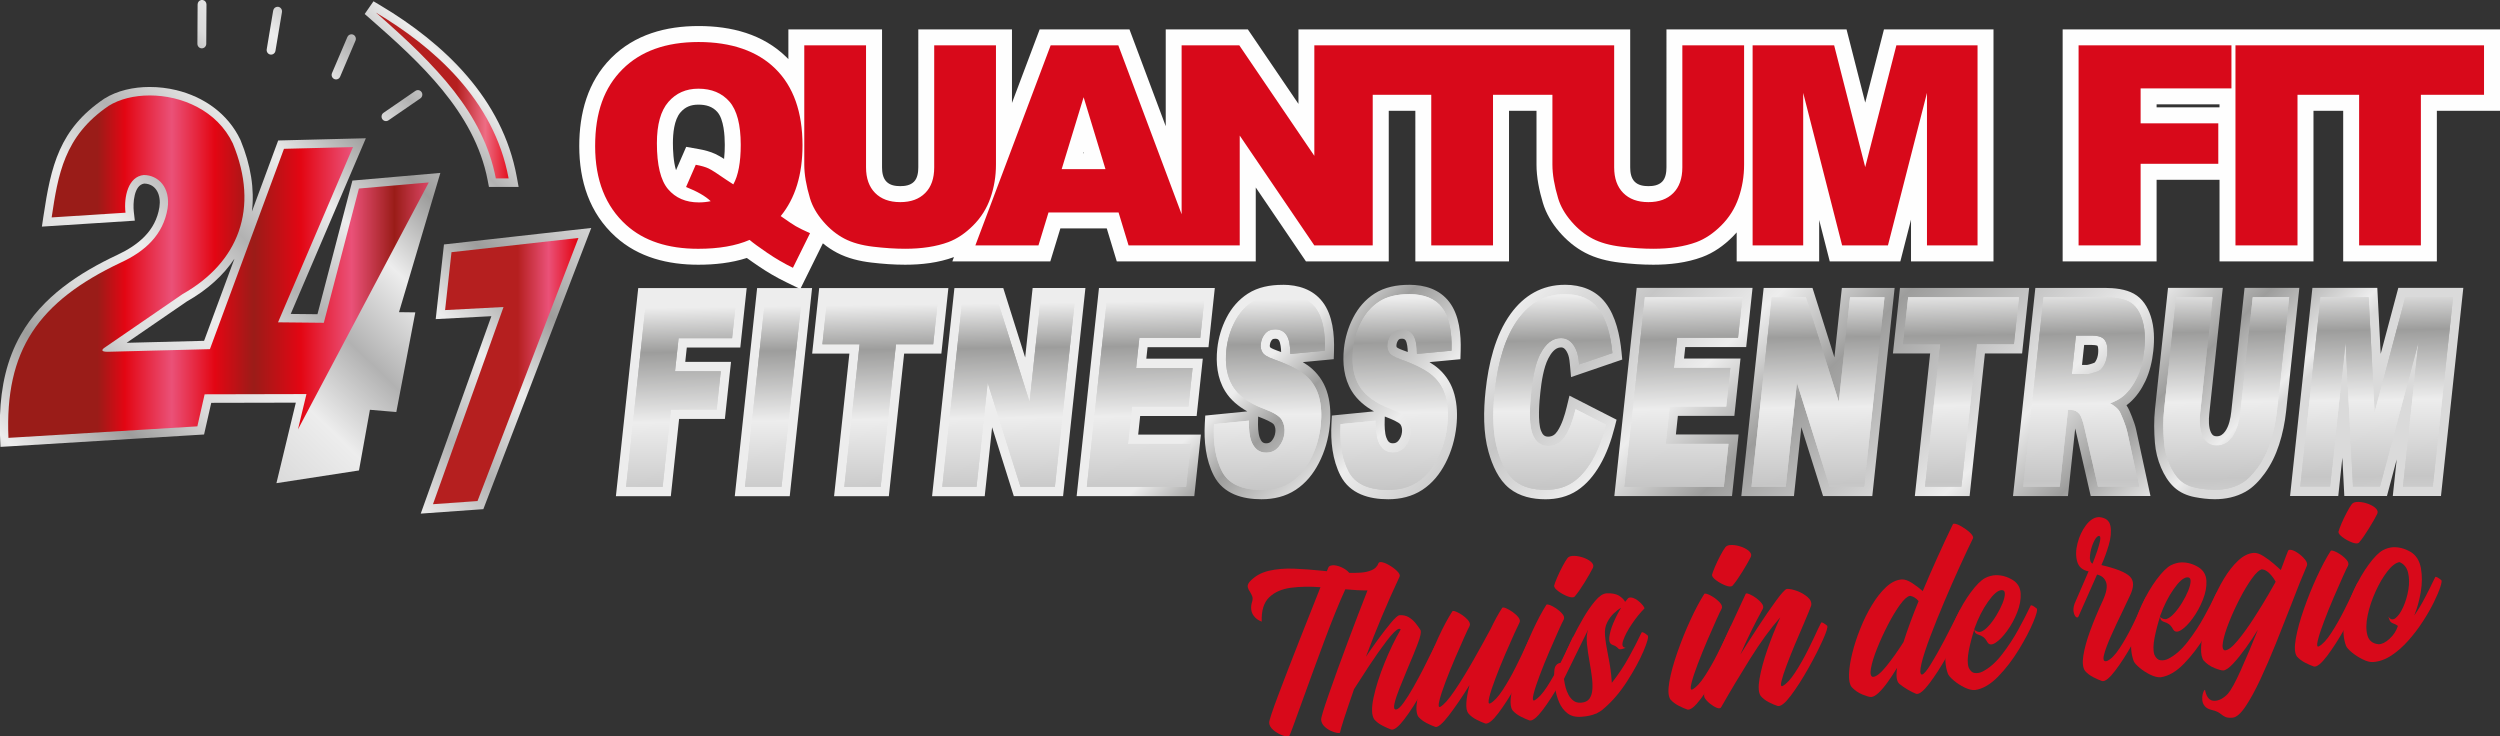 <?xml version="1.0" encoding="UTF-8"?>
<svg id="Laag_1" data-name="Laag 1" xmlns="http://www.w3.org/2000/svg" xmlns:xlink="http://www.w3.org/1999/xlink" viewBox="0 0 1068.66 314.77">
  <rect x="0" y="0" width="1068.66" height="314.77" fill="#333333" stroke="none"/>
  <defs>
    <style>
      .cls-1 {
        fill: #fefefe;
      }

      .cls-1, .cls-2, .cls-3, .cls-4, .cls-5, .cls-6, .cls-7, .cls-8, .cls-9 {
        fill-rule: evenodd;
      }

      .cls-2 {
        fill: url(#Naamloos_verloop);
      }

      .cls-3 {
        fill: url(#Naamloos_verloop_3);
      }

      .cls-4 {
        fill: url(#Naamloos_verloop_7);
      }

      .cls-5 {
        fill: url(#Naamloos_verloop_8);
      }

      .cls-6 {
        fill: url(#Naamloos_verloop_4);
      }

      .cls-7 {
        fill: url(#Naamloos_verloop_2);
      }

      .cls-8 {
        fill: url(#Naamloos_verloop_5);
      }

      .cls-9 {
        fill: url(#Naamloos_verloop_6);
      }

      .cls-10 {
        fill: #d8091a;
      }
    </style>
    <linearGradient id="Naamloos_verloop" data-name="Naamloos verloop" x1="17342.82" y1="-16857.52" x2="22156.69" y2="-11932.42" gradientTransform="translate(-412.74 -361.42) scale(.03 -.03)" gradientUnits="userSpaceOnUse">
      <stop offset="0" stop-color="#9d9d9c"/>
      <stop offset=".07" stop-color="#9d9d9c"/>
      <stop offset=".17" stop-color="#ededed"/>
      <stop offset=".29" stop-color="#9d9d9c"/>
      <stop offset=".38" stop-color="#dadada"/>
      <stop offset=".48" stop-color="#ededed"/>
      <stop offset=".58" stop-color="#b2b2b2"/>
      <stop offset=".69" stop-color="#ededed"/>
      <stop offset=".79" stop-color="#9d9d9c"/>
      <stop offset=".87" stop-color="#c6c6c6"/>
      <stop offset=".99" stop-color="#ededed"/>
      <stop offset="1" stop-color="#dadada"/>
    </linearGradient>
    <linearGradient id="Naamloos_verloop_2" data-name="Naamloos verloop 2" x1="14684.39" y1="-21705.23" x2="22223.3" y2="-13993.46" gradientTransform="translate(-412.74 -361.42) scale(.03 -.03)" gradientUnits="userSpaceOnUse">
      <stop offset="0" stop-color="#9d9d9c"/>
      <stop offset=".07" stop-color="#9d9d9c"/>
      <stop offset=".17" stop-color="#ededed"/>
      <stop offset=".29" stop-color="#9d9d9c"/>
      <stop offset=".38" stop-color="#dadada"/>
      <stop offset=".48" stop-color="#ededed"/>
      <stop offset=".58" stop-color="#b2b2b2"/>
      <stop offset=".69" stop-color="#ededed"/>
      <stop offset=".79" stop-color="#9d9d9c"/>
      <stop offset=".87" stop-color="#c6c6c6"/>
      <stop offset=".99" stop-color="#ededed"/>
      <stop offset="1" stop-color="#dadada"/>
    </linearGradient>
    <linearGradient id="Naamloos_verloop_3" data-name="Naamloos verloop 3" x1="15147.3" y1="-16771.23" x2="20717.26" y2="-16771.23" gradientTransform="translate(-412.74 -361.42) scale(.03 -.03)" gradientUnits="userSpaceOnUse">
      <stop offset="0" stop-color="#9a1c18"/>
      <stop offset=".07" stop-color="#e30613"/>
      <stop offset=".19" stop-color="#ea5178"/>
      <stop offset=".3" stop-color="#e30613"/>
      <stop offset=".4" stop-color="#9b1c18"/>
      <stop offset=".52" stop-color="#e30613"/>
      <stop offset=".65" stop-color="#ea5178"/>
      <stop offset=".76" stop-color="#9a1c18"/>
      <stop offset=".87" stop-color="#ea5178"/>
      <stop offset="1" stop-color="#ba1110"/>
    </linearGradient>
    <linearGradient id="Naamloos_verloop_4" data-name="Naamloos verloop 4" x1="21133.74" y1="-18345.96" x2="23239.89" y2="-18345.96" gradientTransform="translate(-412.74 -361.42) scale(.03 -.03)" gradientUnits="userSpaceOnUse">
      <stop offset="0" stop-color="#b51f1f"/>
      <stop offset=".21" stop-color="#ea5178"/>
      <stop offset=".4" stop-color="#e30613"/>
      <stop offset=".58" stop-color="#e30613"/>
      <stop offset=".92" stop-color="#9a1c18"/>
      <stop offset="1" stop-color="#ba1110"/>
    </linearGradient>
    <linearGradient id="Naamloos_verloop_5" data-name="Naamloos verloop 5" x1="20268.87" y1="-14190.12" x2="22189.99" y2="-14190.12" gradientTransform="translate(-412.74 -361.42) scale(.03 -.03)" gradientUnits="userSpaceOnUse">
      <stop offset="0" stop-color="#b51f1f"/>
      <stop offset=".21" stop-color="#ed6d84"/>
      <stop offset=".4" stop-color="#e30613"/>
      <stop offset=".58" stop-color="#e30613"/>
      <stop offset=".92" stop-color="#9a1c18"/>
      <stop offset="1" stop-color="#ba1110"/>
    </linearGradient>
    <linearGradient id="Naamloos_verloop_6" data-name="Naamloos verloop 6" x1="34113.72" y1="-14918.55" x2="41495.09" y2="-22459.79" gradientTransform="translate(-412.74 -361.42) scale(.03 -.03)" gradientUnits="userSpaceOnUse">
      <stop offset="0" stop-color="#ededed"/>
      <stop offset=".07" stop-color="#9d9d9c"/>
      <stop offset=".18" stop-color="#ededed"/>
      <stop offset=".3" stop-color="#c6c6c6"/>
      <stop offset=".42" stop-color="#ededed"/>
      <stop offset=".54" stop-color="#9d9d9c"/>
      <stop offset=".66" stop-color="#c6c6c6"/>
      <stop offset=".77" stop-color="#ededed"/>
      <stop offset=".88" stop-color="#9d9d9c"/>
      <stop offset=".98" stop-color="#ededed"/>
      <stop offset="1" stop-color="#dadada"/>
    </linearGradient>
    <linearGradient id="Naamloos_verloop_7" data-name="Naamloos verloop 7" x1="-423.88" y1="694.88" x2="-423.49" y2="691.67" gradientTransform="translate(331652.24 58288.46) scale(780.99 -83.7)" gradientUnits="userSpaceOnUse">
      <stop offset="0" stop-color="#ededed"/>
      <stop offset=".07" stop-color="#9d9d9c"/>
      <stop offset=".18" stop-color="#ededed"/>
      <stop offset=".3" stop-color="#c6c6c6"/>
      <stop offset=".42" stop-color="#ededed"/>
      <stop offset=".54" stop-color="#9d9d9c"/>
      <stop offset=".66" stop-color="#c6c6c6"/>
      <stop offset=".77" stop-color="#ededed"/>
      <stop offset=".88" stop-color="#9d9d9c"/>
      <stop offset=".98" stop-color="#ededed"/>
      <stop offset="1" stop-color="#dadada"/>
    </linearGradient>
    <linearGradient id="Naamloos_verloop_8" data-name="Naamloos verloop 8" x1="-423.88" y1="694.88" x2="-423.49" y2="691.67" gradientTransform="translate(331652.24 58288.46) scale(780.99 -83.7)" gradientUnits="userSpaceOnUse">
      <stop offset="0" stop-color="#ededed"/>
      <stop offset=".07" stop-color="#9d9d9c"/>
      <stop offset=".18" stop-color="#ededed"/>
      <stop offset=".3" stop-color="#c6c6c6"/>
      <stop offset=".42" stop-color="#ededed"/>
      <stop offset=".54" stop-color="#9d9d9c"/>
      <stop offset=".66" stop-color="#c6c6c6"/>
      <stop offset=".77" stop-color="#ededed"/>
      <stop offset=".88" stop-color="#9d9d9c"/>
      <stop offset=".98" stop-color="#ededed"/>
      <stop offset="1" stop-color="#dadada"/>
    </linearGradient>
  </defs>
  <g id="_1566183240752" data-name=" 1566183240752">
    <g>
      <path class="cls-2" d="M221.69,79.91h0s-.79-4.32-.79-4.32c-6.1-33.34-30.95-57.01-58.43-73.37l-2.81-1.67-3.77,5.43,2.47,2.16c21,18.4,44.46,39.75,50.08,68.82l.57,2.94h12.68ZM86.68,0h-.64c-.89.16-1.57.95-1.57,1.9l-.09,16.82c0,1.07.84,1.95,1.88,1.95h0c1.04,0,1.9-.86,1.91-1.93l.09-16.82c0-.96-.68-1.77-1.58-1.92ZM116.78,4.5l-2.77,16.58c-.17,1.05.52,2.06,1.55,2.24h0c1.03.18,2.01-.53,2.19-1.58l2.78-16.58c.17-1.05-.52-2.06-1.55-2.24h0c-.11-.02-.21-.03-.32-.03-.91,0-1.71.67-1.87,1.61ZM148.49,15.82l-6.57,15.42c-.42.98.02,2.13.98,2.55h0c.95.43,2.08-.02,2.49-1l6.57-15.42c.41-.98-.02-2.13-.98-2.55h0c-.24-.11-.5-.16-.75-.16-.73,0-1.43.44-1.74,1.16ZM177.58,38.84l-13.64,9.38c-.87.6-1.1,1.81-.52,2.69h0c.58.89,1.76,1.12,2.63.53l13.64-9.38c.87-.59,1.1-1.81.52-2.69h0c-.37-.56-.97-.86-1.58-.86-.36,0-.73.11-1.05.33Z"/>
      <path class="cls-7" d="M0,177.41v8.62c.01.43.03.87.05,1.3l.16,3.7,87.02-5.3,3.07-13.53,36.15-.08-8.29,34.42,35.29-5.44,4.68-25.93,11.28.96,8.12-42.6-6.97-.09,17.68-59.53-37.6,3.28-14.94,57.13-11.43-.12,32.12-75.1-37.48.95-11.23,30.38c1.16-9.48-.43-19.8-4.87-30.53l-.04-.09-.04-.09c-5.35-11.23-15.71-18.36-27.38-21.19-3.58-.87-7.46-1.35-11.37-1.35-6.87,0-13.84,1.49-19.45,5.02l-.1.07c-19.09,12.95-22.64,28.64-25.86,50.13l-.67,4.47,39.73-2.55-.44-3.82c-.4-3.49,0-11.41,4.46-12.03,5.29.14,7.25,5.16,6.49,10.05-1.6,10.28-9.18,16.29-17.94,20.41-16.3,7.66-32.13,17.93-41.34,34.19C2.84,153.71.44,165.43,0,177.41h0ZM79.9,128.85c8.82-5.01,15.62-11.19,20.32-18.27l-12.98,35.11-33.11.85,25.76-17.69ZM189.78,104.49l-3.53,31.92,23.79-1.25-30.19,84.39,26.76-1.9,46.13-120.21-62.96,7.05h0Z"/>
      <path class="cls-3" d="M46.39,45.3c-19.02,12.9-21.59,29.5-24.31,47.64l31.57-2.02c-.79-6.82,1.16-15.46,7.82-16.11,6.12.03,11.5,5.27,10.17,14.27-1.83,11.28-9.66,18.42-19.98,23.15C16.27,128.97,2,149.82,3.61,187.17l80.75-4.92,3.11-13.7,43.53-.1-3.63,15.09,55.92-105.55h0s-29.87,2.6-29.87,2.6l-15,57.39-19.58-.2,32.04-74.91-29.49.74-31.66,85.64-43.62,1.12c-2.78.02-3.12-.72-.91-2.1l32.84-22.55c23.9-13.51,33.01-36.57,21.48-64.42-6.71-14.1-21.93-20.5-35.5-20.5-6.68,0-12.96,1.55-17.64,4.49h0Z"/>
      <polygon class="cls-6" points="247.27 101.72 247.27 101.72 193 107.8 190.26 132.55 215.24 131.23 185.08 215.53 204.12 214.18 247.27 101.72"/>
      <path class="cls-8" d="M211.94,76.26h5.47c-6.16-33.66-32.25-56.32-56.72-70.88,25.89,22.69,45.86,42.98,51.26,70.88Z"/>
    </g>
    <path class="cls-9" d="M1025.19,123.05l-7.53,28.23-1.45-28.23h-27.74s-9.55,88.97-9.55,88.97h20.6s1.75-16.36,1.75-16.36l.84,16.35h18.23s4.16-15.6,4.16-15.6l-1.67,15.6h20.6s9.55-88.97,9.55-88.97h-27.79s0,0,0,0ZM959.47,123.06l-5.68,52.94c-.3,2.76-.98,6.16-2.64,8.43-.92,1.26-1.98,2.07-3.55,2.07-1.25,0-1.89-.43-2.46-1.57-1.12-2.22-1.01-5.65-.75-8.06l5.77-53.81h-23.41s-5.56,51.8-5.56,51.8c-.51,4.77-.42,9.67-.04,14.44.29,3.67,1.19,7.23,2.63,10.61,1.32,3.08,3.09,6.06,5.55,8.34,2.48,2.3,5.55,3.61,8.82,4.24,2.81.54,5.68.9,8.54.9h.12c4.57,0,9.03-.93,13.06-3.19,3.28-1.83,5.99-4.79,8.21-7.83,2.71-3.72,4.71-7.89,6.14-12.29,1.52-4.66,2.5-9.48,3.02-14.36l5.65-52.66h-23.41s0,0,0,0ZM668.88,121.74c-9.69,0-17.4,4.49-23.13,12.4-6.69,9.24-9.5,21.58-10.71,32.82-.91,8.49-1.09,18,1.27,26.26,1.61,5.65,4.23,11.81,8.89,15.53,4.41,3.52,9.95,4.67,15.43,4.67,4.83,0,9.53-1.08,13.62-3.79,4.01-2.67,7.12-6.46,9.56-10.63,2.96-5.04,4.97-10.78,6.42-16.45l.8-3.14-20.14-10.29-1.17,4.84c-.81,3.36-2.05,7.5-4,10.38-1.01,1.5-2.17,2.31-3.97,2.31-1.67,0-2.4-.99-3.01-2.5-1.51-3.75-.72-12.52-.29-16.47.47-4.35,1.36-10.55,3.4-14.46,1.09-2.08,2.83-4.72,5.42-4.72.6,0,1.05.16,1.5.56.77.68,1.29,1.79,1.63,2.75.43,1.2.6,3.1.72,4.36l.45,5.03,21.89-7.5-.31-3.18c-.7-7.16-2.42-15.33-6.87-21.09-4.27-5.53-10.48-7.67-17.22-7.7-.05,0-.11,0-.16,0h0ZM899.49,123.07h-29.45s-9.55,88.97-9.55,88.97h23.48s3.1-28.88,3.1-28.88c.11.44.2.83.26,1.1l6.37,27.77h25.55s-6.1-28.22-6.1-28.22c-.38-1.9-1.12-3.89-1.83-5.69-.6-1.52-1.38-3.49-2.33-4.89.45-.32.89-.67,1.3-1.03,2.91-2.55,5.1-5.74,6.76-9.25,1.9-4.04,2.93-8.49,3.41-12.93.53-4.91.45-10.13-1.1-14.86-1.3-3.97-3.53-7.57-7.21-9.61-3.6-2-8.32-2.46-12.39-2.48-.1,0-.19,0-.28,0h0ZM890.9,147.46h3.35c.47,0,1.88.06,2.35.35.44.82.35,2.52.26,3.36-.12,1.1-.41,2.15-.97,3.11-.11.18-.39.63-.58.77h-.03s-.08.04-.08.04c-.78.27-2.23.81-3.06.9h-2.15l.91-8.52h0ZM602.32,121.75c-5.14,0-10.43.93-14.82,3.79-3.92,2.55-6.91,6.04-9.07,10.24-2.12,4.13-3.44,8.54-3.94,13.18-.67,6.28-.03,12.69,3.29,18.15,2.31,3.79,5.73,6.61,9.54,8.73l-17.99,1.79-.18,3.43c-.41,7.56.38,15.48,3.87,22.27,4.04,7.83,12.28,10.09,20.4,10.08,5.17,0,10.19-1.14,14.59-4.02,4.32-2.83,7.54-6.86,9.91-11.47,2.54-4.93,4.05-10.25,4.64-15.79.48-4.5.34-9.09-.83-13.48-1.15-4.31-3.38-7.97-6.65-10.92-1.18-1.07-2.56-2.04-4.04-2.93l13.23-1.25.11-3.53c.21-6.98-.51-15.28-4.89-20.97-4.17-5.43-10.46-7.28-16.99-7.31-.06,0-.12,0-.18,0h0ZM599.95,149.81c-.62-.22-2.31-.86-2.87-1.35-.16-.29-.19-.55-.16-.89.09-.87.35-1.65.92-2.31.35-.41.84-.48,1.35-.48.7,0,1.24.09,1.64.7.7,1.1.9,3.4.94,4.99-.62-.23-1.23-.46-1.82-.67h0ZM592.64,187.12c-.76-1.97-.8-5.13-.74-7.22l.05-1.85c.45.18.9.36,1.35.53,1.07.4,4.81,1.92,5.43,2.98.57.98.69,2.04.57,3.16-.15,1.4-.64,2.6-1.53,3.68-.66.8-1.39,1.09-2.41,1.09h-.02c-1.54,0-2.15-.97-2.69-2.37h0ZM812.17,123.08l-3.01,28.01h15.91s-6.54,60.95-6.54,60.95h23.41s6.54-60.96,6.54-60.96h15.9s3.01-28.01,3.01-28.01h-55.22s0,0,0,0ZM548.36,121.76c-.06,0-.12,0-.18,0-5.14,0-10.42.93-14.82,3.79-3.92,2.55-6.91,6.04-9.07,10.24-2.12,4.13-3.44,8.55-3.94,13.18-.67,6.28-.03,12.69,3.29,18.15,2.31,3.79,5.73,6.61,9.54,8.73l-17.98,1.79-.19,3.42c-.41,7.56.38,15.48,3.87,22.27,4.04,7.84,12.28,10.09,20.4,10.08,5.18,0,10.19-1.14,14.59-4.03,4.32-2.83,7.54-6.86,9.91-11.47,2.54-4.93,4.05-10.25,4.64-15.79.48-4.5.34-9.09-.83-13.48-1.15-4.31-3.38-7.97-6.65-10.92-1.18-1.07-2.56-2.04-4.04-2.93l13.23-1.25.11-3.53c.21-6.98-.51-15.28-4.89-20.97-4.17-5.42-10.46-7.28-16.99-7.31h0,0ZM545.82,149.82c-.63-.22-2.31-.86-2.87-1.35-.16-.28-.19-.55-.15-.88.09-.86.35-1.65.91-2.31.35-.41.84-.48,1.35-.48.7,0,1.24.09,1.64.7.7,1.1.9,3.4.94,4.99-.62-.23-1.23-.46-1.82-.67ZM538.51,187.13c-.76-1.97-.8-5.13-.74-7.21l.05-1.85c.45.18.9.36,1.35.53,1.07.4,4.81,1.92,5.43,2.97.57.98.69,2.04.57,3.16-.15,1.41-.64,2.6-1.53,3.68-.66.8-1.39,1.09-2.41,1.09h-.02c-1.54,0-2.15-.97-2.69-2.37h0ZM787.33,123.08l-3.19,29.69-9.36-29.69h-20.88s-9.55,88.97-9.55,88.97h22.5s3.16-29.45,3.16-29.45l9.28,29.44h21.05s9.55-88.97,9.55-88.97h-22.57s0,0,0,0ZM699.62,123.09l-9.55,88.96h50.3s2.82-26.32,2.82-26.32h-26.81s.85-7.95.85-7.95h24.14s2.63-24.51,2.63-24.51h-24.14s.53-4.9.53-4.9h26.04s2.72-25.3,2.72-25.3h-49.52s0,0,0,0ZM469.77,123.13l-9.55,88.96h50.29s2.83-26.32,2.83-26.32h-26.81s.85-7.95.85-7.95h24.14s2.63-24.51,2.63-24.51h-24.14s.53-4.9.53-4.9h26.04s2.71-25.3,2.71-25.3h-49.52ZM441.41,123.13l-3.19,29.69-9.36-29.69h-20.88s-9.55,88.97-9.55,88.97h22.5s3.16-29.45,3.16-29.45l9.28,29.44h21.06s9.55-88.97,9.55-88.97h-22.57s0,0,0,0ZM350.18,123.14l-3.01,28.01h15.91s-6.54,60.95-6.54,60.95h23.41s6.54-60.96,6.54-60.96h15.91s3-28.01,3-28.01h-55.22ZM323.64,123.15l-9.55,88.96h23.49s9.55-88.97,9.55-88.97h-23.48ZM272.82,123.15l-9.55,88.96h23.48s3.54-33.02,3.54-33.02h19.57s2.62-24.39,2.62-24.39h-19.56s.66-6.14.66-6.14h22.87s2.73-25.41,2.73-25.41h-46.35s0,0,0,0Z"/>
    <path class="cls-4" d="M1048.62,127.04h0s-20.44,0-20.44,0l-13.13,49.27-2.54-49.27h-20.54s-8.69,80.97-8.69,80.97h12.74s6.62-61.73,6.62-61.73l3.18,61.73h11.54s16.45-61.73,16.45-61.73l-6.63,61.73h12.74s8.69-80.97,8.69-80.97h0ZM962.97,127.05l-5.3,49.38c-.48,4.49-1.62,7.95-3.39,10.39-1.79,2.45-4.02,3.68-6.68,3.68-2.7,0-4.68-1.24-5.93-3.73-1.25-2.47-1.64-5.92-1.17-10.33l5.3-49.38h-15.55s-5.18,48.23-5.18,48.23c-.43,3.98-.44,8.54-.03,13.68.25,3.2,1.02,6.31,2.32,9.33,1.28,3.02,2.82,5.33,4.59,6.97,1.77,1.64,4.08,2.73,6.92,3.28,2.79.54,5.4.82,7.82.83h.12c4.23,0,7.97-.9,11.19-2.7,2.31-1.3,4.62-3.53,6.95-6.71,2.32-3.18,4.17-6.9,5.56-11.16,1.38-4.24,2.34-8.77,2.85-13.53l5.18-48.23h-15.55s0,0,0,0ZM668.88,125.74c-8.12,0-14.78,3.6-19.99,10.78-5.21,7.2-8.53,17.49-9.96,30.87-1.08,10.03-.7,18.28,1.14,24.71,1.83,6.43,4.34,10.93,7.54,13.49,3.21,2.54,7.54,3.82,13.03,3.82,4.52,0,8.35-1.06,11.49-3.15,3.16-2.09,5.93-5.2,8.34-9.33,2.42-4.11,4.42-9.25,5.99-15.4l-12.94-6.61c-1.24,5.11-2.76,9.01-4.57,11.69-1.81,2.7-4.21,4.03-7.19,4.03-3.07,0-5.28-1.66-6.62-4.97-1.34-3.34-1.53-9.46-.57-18.43.77-7.22,2.06-12.53,3.84-15.91,2.36-4.54,5.32-6.82,8.86-6.82,1.56,0,2.91.51,4.07,1.55,1.15,1.02,2.06,2.49,2.73,4.39.4,1.13.72,2.92.94,5.37l14.25-4.88c-.84-8.56-2.87-14.89-6.05-19.02-3.17-4.1-7.9-6.15-14.17-6.18-.05,0-.1,0-.15,0ZM899.49,127.06h-25.95s-8.69,80.98-8.69,80.98h15.62s3.52-32.8,3.52-32.8h1.37c1.42,0,2.63.62,3.62,1.87.72.96,1.43,3.03,2.15,6.24l5.67,24.69h17.59s-5.05-23.39-5.05-23.39c-.24-1.19-.78-2.86-1.63-5.03-.86-2.17-1.54-3.6-2.03-4.26-.74-1-1.98-1.98-3.73-2.98,2.4-.85,4.35-1.92,5.81-3.2,2.32-2.04,4.24-4.67,5.78-7.95,1.55-3.26,2.56-7.14,3.04-11.63.55-5.16.25-9.56-.92-13.16-1.18-3.58-2.96-6.05-5.37-7.37-2.35-1.31-5.87-1.97-10.55-2-.09,0-.17,0-.26,0ZM887.4,143.46h6.85c2.85,0,4.71.7,5.59,2.11.88,1.39,1.18,3.41.9,6.03-.19,1.77-.69,3.34-1.49,4.71-.79,1.38-1.73,2.22-2.8,2.54-2.12.73-3.54,1.11-4.25,1.11h-6.58s1.77-16.51,1.77-16.51h0ZM602.32,125.75c-5.24,0-9.49,1.06-12.73,3.17-3.24,2.11-5.81,5.02-7.7,8.73-1.9,3.69-3.07,7.61-3.51,11.76-.68,6.33.23,11.54,2.72,15.61,2.47,4.09,6.97,7.37,13.54,9.82,4,1.49,6.49,3.03,7.45,4.69.96,1.66,1.32,3.54,1.1,5.63-.23,2.21-1.04,4.15-2.43,5.82-1.38,1.68-3.18,2.51-5.4,2.51-2.98,0-5.09-1.64-6.35-4.9-.77-2-1.11-4.94-1.02-8.78l-14.94,1.49c-.44,8.16.7,14.89,3.43,20.18,2.73,5.3,8.38,7.95,16.94,7.95,4.88,0,9.04-1.13,12.48-3.39,3.46-2.26,6.3-5.6,8.56-9.97,2.25-4.39,3.66-9.18,4.22-14.36.48-4.43.24-8.43-.72-11.99-.95-3.58-2.78-6.56-5.47-8.97-2.67-2.41-7.28-4.81-13.83-7.16-2.64-.92-4.28-1.9-4.87-2.98-.63-1.04-.88-2.19-.74-3.47.19-1.77.81-3.28,1.86-4.51,1.05-1.22,2.49-1.85,4.29-1.85,2.19,0,3.83.83,4.9,2.51,1.07,1.66,1.6,4.34,1.59,8.01l14.79-1.4c.26-8.41-1.09-14.53-4.06-18.38-2.94-3.83-7.58-5.75-13.94-5.78-.05,0-.11,0-.16,0h0ZM815.67,127.07l-2.15,20.02h15.91s-6.54,60.95-6.54,60.95h15.55s6.54-60.96,6.54-60.96h15.9s2.15-20.02,2.15-20.02h-47.36ZM548.35,125.75c-.05,0-.11,0-.16,0-5.24,0-9.48,1.06-12.72,3.17-3.24,2.11-5.81,5.01-7.71,8.73-1.9,3.7-3.07,7.62-3.51,11.76-.68,6.33.23,11.53,2.72,15.61,2.47,4.09,6.97,7.37,13.54,9.82,4.01,1.49,6.49,3.03,7.45,4.69.96,1.66,1.32,3.54,1.1,5.63-.24,2.21-1.04,4.15-2.43,5.82-1.38,1.68-3.18,2.51-5.39,2.51-2.98,0-5.09-1.64-6.35-4.9-.77-2-1.11-4.94-1.02-8.78l-14.94,1.49c-.44,8.16.7,14.89,3.43,20.19,2.73,5.3,8.38,7.95,16.94,7.95,4.88,0,9.03-1.13,12.48-3.39,3.46-2.26,6.3-5.6,8.57-9.97,2.25-4.39,3.66-9.18,4.22-14.36.47-4.43.23-8.43-.72-11.99-.95-3.58-2.78-6.56-5.47-8.97-2.67-2.41-7.28-4.81-13.83-7.16-2.65-.92-4.28-1.9-4.88-2.98-.63-1.04-.88-2.19-.74-3.47.19-1.77.81-3.28,1.85-4.5,1.05-1.23,2.49-1.85,4.29-1.85,2.19,0,3.83.83,4.9,2.51,1.06,1.66,1.6,4.33,1.59,8.01l14.79-1.4c.26-8.41-1.09-14.53-4.06-18.38-2.94-3.83-7.58-5.75-13.94-5.78h0ZM790.83,127.08l-4.8,44.71-14.1-44.71h-14.53s-8.69,80.97-8.69,80.97h14.64s4.77-44.47,4.77-44.47l14.02,44.46h14.71s8.69-80.97,8.69-80.97h-14.71s0,0,0,0ZM703.13,127.09l-8.69,80.97h42.44s1.97-18.33,1.97-18.33h-26.81s1.71-15.94,1.71-15.94h24.14s1.77-16.52,1.77-16.52h-24.14s1.38-12.89,1.38-12.89h26.04s1.86-17.31,1.86-17.31h-41.66s0,0,0,0ZM473.27,127.12l-8.69,80.97h42.43s1.97-18.33,1.97-18.33h-26.81s1.71-15.94,1.71-15.94h24.14s1.77-16.52,1.77-16.52h-24.14s1.38-12.89,1.38-12.89h26.04s1.86-17.31,1.86-17.31h-41.66ZM444.91,127.12l-4.8,44.71-14.1-44.71h-14.53s-8.69,80.97-8.69,80.97h14.64s4.77-44.47,4.77-44.47l14.02,44.46h14.71s8.69-80.97,8.69-80.97h-14.71ZM353.69,127.14l-2.15,20.02h15.91s-6.54,60.95-6.54,60.95h15.55s6.54-60.96,6.54-60.96h15.91s2.15-20.02,2.15-20.02h-47.36s0,0,0,0ZM327.14,127.14l-8.69,80.97h15.62s8.69-80.97,8.69-80.97h-15.62ZM276.32,127.15l-8.69,80.97h15.62s3.54-33.02,3.54-33.02h19.56s1.76-16.4,1.76-16.4h-19.56s1.52-14.13,1.52-14.13h22.87s1.87-17.42,1.87-17.42h-38.49s0,0,0,0Z"/>
    <path class="cls-5" d="M1048.62,127.04h0s-20.44,0-20.44,0l-13.13,49.27-2.54-49.27h-20.54s-8.69,80.97-8.69,80.97h12.74s6.62-61.73,6.62-61.73l3.18,61.73h11.54s16.45-61.73,16.45-61.73l-6.63,61.73h12.74s8.69-80.97,8.69-80.97h0ZM962.97,127.05l-5.3,49.38c-.48,4.49-1.62,7.95-3.39,10.39-1.79,2.45-4.02,3.68-6.68,3.68-2.7,0-4.68-1.24-5.93-3.73-1.25-2.47-1.64-5.92-1.17-10.33l5.3-49.38h-15.55s-5.18,48.23-5.18,48.23c-.43,3.98-.44,8.54-.03,13.68.25,3.2,1.02,6.31,2.32,9.33,1.28,3.02,2.82,5.33,4.59,6.97,1.77,1.64,4.08,2.73,6.92,3.28,2.79.54,5.4.82,7.82.83h.12c4.23,0,7.97-.9,11.19-2.7,2.31-1.3,4.62-3.53,6.95-6.71,2.32-3.18,4.17-6.9,5.56-11.16,1.38-4.24,2.34-8.77,2.85-13.53l5.18-48.23h-15.55s0,0,0,0ZM668.88,125.74c-8.12,0-14.78,3.6-19.99,10.78-5.21,7.2-8.53,17.49-9.96,30.87-1.08,10.03-.7,18.28,1.14,24.71,1.83,6.43,4.34,10.93,7.54,13.49,3.21,2.54,7.54,3.82,13.03,3.82,4.52,0,8.35-1.06,11.49-3.15,3.16-2.09,5.93-5.2,8.34-9.33,2.42-4.11,4.42-9.25,5.99-15.4l-12.94-6.61c-1.24,5.11-2.76,9.01-4.57,11.69-1.81,2.7-4.21,4.03-7.19,4.03-3.07,0-5.28-1.66-6.62-4.97-1.34-3.34-1.53-9.46-.57-18.43.77-7.22,2.06-12.53,3.84-15.91,2.36-4.54,5.32-6.82,8.86-6.82,1.56,0,2.91.51,4.07,1.55,1.15,1.02,2.06,2.49,2.73,4.39.4,1.13.72,2.92.94,5.37l14.25-4.88c-.84-8.56-2.87-14.89-6.05-19.02-3.17-4.1-7.9-6.15-14.17-6.18-.05,0-.1,0-.15,0ZM899.49,127.06h-25.95s-8.69,80.98-8.69,80.98h15.62s3.52-32.8,3.52-32.8h1.37c1.42,0,2.63.62,3.62,1.87.72.96,1.43,3.03,2.15,6.24l5.67,24.69h17.59s-5.05-23.39-5.05-23.39c-.24-1.19-.78-2.86-1.63-5.03-.86-2.17-1.54-3.6-2.03-4.26-.74-1-1.98-1.98-3.73-2.98,2.4-.85,4.35-1.92,5.81-3.2,2.32-2.04,4.24-4.67,5.78-7.95,1.55-3.26,2.56-7.14,3.04-11.63.55-5.16.25-9.56-.92-13.16-1.18-3.58-2.96-6.05-5.37-7.37-2.35-1.31-5.87-1.97-10.55-2-.09,0-.17,0-.26,0ZM887.4,143.46h6.85c2.85,0,4.71.7,5.59,2.11.88,1.39,1.18,3.41.9,6.03-.19,1.77-.69,3.34-1.49,4.71-.79,1.38-1.73,2.22-2.8,2.54-2.12.73-3.54,1.11-4.25,1.11h-6.58s1.77-16.51,1.77-16.51h0ZM602.32,125.75c-5.24,0-9.49,1.06-12.73,3.17-3.24,2.11-5.81,5.02-7.7,8.73-1.9,3.69-3.07,7.61-3.51,11.76-.68,6.33.23,11.54,2.72,15.61,2.47,4.09,6.97,7.37,13.54,9.82,4,1.49,6.49,3.03,7.45,4.69.96,1.66,1.32,3.54,1.1,5.63-.23,2.21-1.04,4.15-2.43,5.82-1.38,1.68-3.18,2.51-5.4,2.51-2.98,0-5.09-1.64-6.35-4.9-.77-2-1.11-4.94-1.02-8.78l-14.94,1.49c-.44,8.16.7,14.89,3.43,20.18,2.73,5.3,8.38,7.95,16.94,7.95,4.88,0,9.04-1.13,12.48-3.39,3.46-2.26,6.3-5.6,8.56-9.97,2.25-4.39,3.66-9.18,4.22-14.36.48-4.43.24-8.43-.72-11.99-.95-3.58-2.78-6.56-5.47-8.97-2.67-2.41-7.28-4.81-13.83-7.16-2.64-.92-4.28-1.9-4.87-2.98-.63-1.04-.88-2.19-.74-3.47.19-1.77.81-3.28,1.86-4.51,1.05-1.22,2.49-1.85,4.29-1.85,2.19,0,3.83.83,4.9,2.51,1.07,1.66,1.6,4.34,1.59,8.01l14.79-1.4c.26-8.41-1.09-14.53-4.06-18.38-2.94-3.83-7.58-5.75-13.94-5.78-.05,0-.11,0-.16,0h0ZM815.67,127.07l-2.15,20.02h15.91s-6.54,60.95-6.54,60.95h15.55s6.54-60.96,6.54-60.96h15.9s2.15-20.02,2.15-20.02h-47.36ZM548.35,125.75c-.05,0-.11,0-.16,0-5.24,0-9.48,1.06-12.72,3.17-3.24,2.11-5.81,5.01-7.71,8.73-1.9,3.7-3.07,7.62-3.51,11.76-.68,6.33.23,11.53,2.72,15.61,2.47,4.09,6.97,7.37,13.54,9.82,4.01,1.49,6.49,3.03,7.45,4.69.96,1.66,1.32,3.54,1.1,5.63-.24,2.21-1.04,4.15-2.43,5.82-1.38,1.68-3.18,2.51-5.39,2.51-2.98,0-5.09-1.64-6.35-4.9-.77-2-1.11-4.94-1.02-8.78l-14.94,1.49c-.44,8.16.7,14.89,3.43,20.19,2.73,5.3,8.38,7.95,16.94,7.95,4.88,0,9.04-1.13,12.48-3.39,3.46-2.26,6.3-5.6,8.57-9.97,2.25-4.39,3.66-9.18,4.22-14.36.47-4.43.23-8.43-.72-11.99-.95-3.58-2.78-6.56-5.47-8.97-2.67-2.41-7.28-4.81-13.83-7.16-2.65-.92-4.28-1.9-4.88-2.98-.63-1.04-.88-2.19-.74-3.47.19-1.77.81-3.28,1.85-4.5,1.05-1.23,2.49-1.85,4.29-1.85,2.19,0,3.83.83,4.9,2.51,1.06,1.66,1.6,4.33,1.59,8.01l14.79-1.4c.26-8.41-1.09-14.53-4.06-18.38-2.94-3.83-7.58-5.75-13.94-5.78h0ZM790.83,127.08l-4.8,44.71-14.1-44.71h-14.53s-8.69,80.97-8.69,80.97h14.64s4.77-44.47,4.77-44.47l14.02,44.46h14.71s8.69-80.97,8.69-80.97h-14.71s0,0,0,0ZM703.13,127.09l-8.69,80.97h42.44s1.97-18.33,1.97-18.33h-26.81s1.71-15.94,1.71-15.94h24.14s1.77-16.52,1.77-16.52h-24.14s1.38-12.89,1.38-12.89h26.04s1.86-17.31,1.86-17.31h-41.66s0,0,0,0ZM473.27,127.12l-8.69,80.97h42.43s1.97-18.33,1.97-18.33h-26.81s1.71-15.94,1.71-15.94h24.14s1.77-16.52,1.77-16.52h-24.14s1.38-12.89,1.38-12.89h26.04s1.86-17.31,1.86-17.31h-41.66ZM444.91,127.12l-4.8,44.71-14.1-44.71h-14.53s-8.69,80.97-8.69,80.97h14.64s4.77-44.47,4.77-44.47l14.02,44.46h14.71s8.69-80.97,8.69-80.97h-14.71ZM353.69,127.14l-2.15,20.02h15.91s-6.54,60.95-6.54,60.95h15.55s6.54-60.96,6.54-60.96h15.91s2.15-20.02,2.15-20.02h-47.36s0,0,0,0ZM327.14,127.14l-8.69,80.97h15.62s8.69-80.97,8.69-80.97h-15.62ZM276.32,127.15l-8.69,80.97h15.62s3.54-33.02,3.54-33.02h19.56s1.76-16.4,1.76-16.4h-19.56s1.52-14.13,1.52-14.13h22.87s1.87-17.42,1.87-17.42h-38.49s0,0,0,0Z"/>
    <path class="cls-10" d="M569.57,241.62c1.17-.05,2.46.24,3.85.86,1.39.63,2.51,1.42,3.33,2.39,1.45.05,3.04.02,4.78-.08,1.74-.1,3.34-.45,4.79-1.05,1.45-.6,2.43-1.6,2.96-3.03.16-.28.44-.44.85-.46.91.03,2.06.42,3.43,1.19,1.37.76,2.56,1.63,3.57,2.6,1,.97,1.39,1.76,1.17,2.38-5.32,11.35-10.12,22.77-14.4,34.27,1.53-2.27,3.27-4.75,5.23-7.45,1.96-2.69,3.8-5.06,5.52-7.11,1.72-2.04,2.92-3.09,3.59-3.14,1.52-.11,2.84.18,3.96.86,1.12.68,2.09,1.52,2.9,2.53.82,1.01,1.52,1.99,2.11,2.95.38.82,0,2.73-1.15,5.75-1.14,3.01-2.54,6.44-4.2,10.29-1.27,3.04-2.45,5.92-3.54,8.64-1.09,2.72-1.83,4.96-2.23,6.72-.4,1.76-.18,2.61.67,2.55.79-.05,1.85-.99,3.17-2.81,1.32-1.82,2.73-4.05,4.22-6.68,1.49-2.63,2.91-5.27,4.27-7.92,1.36-2.65,2.47-4.9,3.35-6.73.81-1.59,1.32-2.57,1.53-2.95.27-.29,1.14.15,2.6,1.31.33.52-.31,2.58-1.91,6.18-1.6,3.6-3.67,7.65-6.2,12.14-2.53,4.49-5.01,8.35-7.45,11.57-2.44,3.22-4.31,4.71-5.62,4.47-1.08-.38-2.33-.93-3.75-1.66-1.42-.73-2.59-1.62-3.51-2.67-1.17-1.73-1.27-4.85-.31-9.37.97-4.52,2.54-9.45,4.7-14.79,2.17-5.34,4.46-10.11,6.9-14.31-.19-.2-.43-.29-.72-.27-1.04.22-2.79,1.93-5.23,5.12-2.44,3.19-4.97,6.78-7.59,10.77-2.62,3.99-4.76,7.29-6.41,9.9-3.74,10.79-5.73,16.96-5.98,18.52-.07.25-.5.31-1.29.18-.79-.13-1.69-.43-2.71-.9-1.02-.47-1.93-1.12-2.75-1.93-.82-.82-1.26-1.76-1.33-2.84-.05-.81,1.06-4.48,3.34-11.02,2.28-6.54,4.95-13.91,8.02-22.11,3.07-8.2,5.89-15.57,8.46-22.1-2.88.02-6.04-.14-9.48-.48-2.68,5.84-5.72,13.33-9.12,22.46-3.4,9.13-6.5,17.58-9.29,25.36-1.57,4.35-2.85,7.87-3.83,10.56-.99,2.69-1.56,4.13-1.73,4.32-.63.31-1.6.23-2.91-.25-1.31-.48-2.57-1.21-3.76-2.18-1.2-.97-1.83-2.03-1.91-3.16-.06-.9,1.28-4.96,4.01-12.2,2.73-7.23,5.8-15.17,9.21-23.82,3.41-8.65,6.31-15.97,8.71-21.98-4.53-.35-8.73-.27-12.61.23-3.88.51-6.98,1.86-9.29,4.07-2.31,2.21-3.39,5.68-3.22,10.43-.82-.34-1.5-.7-2.04-1.1-.54-.4-1.05-.94-1.52-1.61-.47-.67-.78-1.51-.92-2.51-.14-1,.01-2.19.45-3.58.21-.77.2-1.47-.05-2.1-.25-.63-.55-1.23-.91-1.81-.48-.66-.81-1.34-.97-2.03-.16-.7.11-1.47.82-2.34,2.11-2.31,4.82-3.86,8.1-4.64,3.29-.78,6.92-1.09,10.89-.93,3.97.16,8.01.46,12.13.9.62.08,1.24.14,1.87.19.33-.77.51-1.22.53-1.35.27-.74.88-1.13,1.82-1.16v-.04s0,0,0,0Z"/>
    <path class="cls-10" d="M621.08,261.15c.65-.01,1.62.36,2.92,1.11,1.3.75,2.42,1.64,3.37,2.66.95,1.02,1.21,1.93.8,2.74-.32.53-1.05,2.07-2.19,4.6-1.14,2.53-2.46,5.53-3.94,8.98-1.48,3.46-2.85,6.84-4.1,10.15-1.25,3.31-2.14,5.99-2.65,8.06-.51,2.07-.39,2.97.35,2.71,1.53-.83,3.6-3.17,6.21-7.02,2.6-3.85,5.29-8.22,8.06-13.11,2.77-4.89,5.19-9.27,7.26-13.14,1.71-3.58,3.36-6.6,4.97-9.06.22-.26.77-.2,1.67.18.89.38,1.85.93,2.87,1.65,1.02.73,1.83,1.5,2.45,2.32.61.82.73,1.55.37,2.21-.29.53-1.01,2.06-2.17,4.6-1.16,2.53-2.48,5.53-3.96,8.99-1.48,3.46-2.85,6.84-4.1,10.15-1.26,3.31-2.14,5.99-2.65,8.06-.51,2.07-.39,2.97.35,2.71,1.65-.87,3.45-2.8,5.4-5.79,1.95-2.99,3.8-6.24,5.54-9.73,1.74-3.49,3.14-6.4,4.19-8.73.72-1.52,1.18-2.47,1.36-2.85.3-.29,1.17.14,2.6,1.31.36.55-.27,2.62-1.89,6.22-1.62,3.6-3.69,7.64-6.22,12.12-2.53,4.48-5.01,8.33-7.43,11.55-2.42,3.22-4.29,4.71-5.6,4.47-1.11-.38-2.38-.93-3.79-1.66-1.42-.73-2.57-1.62-3.46-2.67-.71-.91-.99-2.43-.85-4.55.14-2.12.59-4.63,1.34-7.54-3.22,5.19-6.17,9.51-8.84,12.98-2.67,3.46-4.57,5.1-5.7,4.91-1.11-.37-2.38-.93-3.79-1.66-1.42-.73-2.58-1.62-3.51-2.67-.94-1.38-1.09-3.9-.45-7.58.64-3.67,1.79-7.87,3.44-12.58,1.65-4.72,3.5-9.32,5.56-13.79,2.06-4.48,4.05-8.19,5.98-11.16.05-.09.14-.14.25-.15h0Z"/>
    <path class="cls-10" d="M661.33,258.38c.65-.01,1.62.36,2.92,1.11,1.3.75,2.42,1.64,3.37,2.66.95,1.02,1.21,1.93.8,2.74-.32.53-1.05,2.07-2.19,4.6-1.14,2.53-2.46,5.53-3.94,8.98-1.48,3.46-2.85,6.84-4.1,10.15-1.25,3.31-2.14,5.99-2.65,8.06-.51,2.07-.39,2.97.35,2.71,1.65-.87,3.44-2.79,5.38-5.79,1.94-2.99,3.78-6.23,5.54-9.73,1.76-3.49,3.16-6.4,4.22-8.73.7-1.52,1.15-2.47,1.36-2.85.27-.29,1.14.15,2.6,1.31.36.55-.27,2.62-1.89,6.23-1.62,3.6-3.69,7.64-6.22,12.12-2.53,4.48-5.02,8.33-7.45,11.55-2.44,3.22-4.3,4.71-5.58,4.47-1.11-.38-2.38-.93-3.79-1.66-1.42-.73-2.58-1.62-3.51-2.67-.94-1.38-1.09-3.91-.45-7.58.64-3.67,1.79-7.87,3.43-12.58,1.65-4.72,3.5-9.32,5.56-13.79,2.06-4.48,4.04-8.19,5.93-11.15.08-.1.18-.15.3-.16h0ZM672.02,237.65c1.26-.12,2.66.06,4.21.52,1.55.47,2.81,1.11,3.79,1.93.98.82,1.28,1.7.9,2.62-.83,1.65-2.03,3.75-3.6,6.3-1.57,2.55-2.98,4.56-4.24,6.03-.56.46-1.55.41-2.97-.13-1.42-.55-2.75-1.28-3.98-2.19-1.24-.91-1.83-1.69-1.79-2.36.18-.76.62-1.94,1.29-3.52.68-1.58,1.43-3.16,2.27-4.74.84-1.58,1.57-2.78,2.19-3.6.41-.48,1.05-.76,1.93-.86h0Z"/>
    <path class="cls-10" d="M686.62,253.62c2.44-.11,4.28.26,5.54,1.09,1.26.83,2.1,1.68,2.51,2.56.43-.57.86-1.08,1.27-1.53.14-.13.29-.22.47-.26.17-.04.36-.07.57-.08.68.01,1.38.23,2.12.64.73.42,1.41.92,2.02,1.51.61.59,1.09,1.14,1.43,1.64.34.5.46.82.35.95-1.82,1.81-3.61,4.03-5.37,6.65-1.76,2.62-2.98,4.94-3.67,6.96-.69,2.02-.33,3.07,1.09,3.15-.83.33-1.46.53-1.88.6-.42.07-.74.07-.95-.02-.21-.09-.4-.25-.56-.48-.19-.2-.45-.41-.77-.65-.32-.23-.82-.46-1.48-.69-1.11-.38-1.58-1.44-1.4-3.2.18-1.76.75-3.8,1.72-6.12.97-2.32,2.09-4.52,3.36-6.6-.99.58-2.04,1.4-3.15,2.45-1.11,1.05-2.05,2.34-2.82,3.85-.77,1.51-1.09,3.27-.96,5.28.09,1.38.27,2.83.53,4.37.26,1.53.55,3.12.86,4.75.81,3.89,1.33,7.7,1.54,11.45,2.77-3.5,5.2-7.15,7.29-10.95,2.09-3.8,3.63-6.76,4.61-8.87.44-.87.73-1.45.86-1.73.05-.06.13-.1.21-.1.44,0,1.24.47,2.39,1.42.42.6-.19,2.84-1.83,6.7-1.64,3.86-3.97,8.14-6.97,12.83-3,4.69-6.32,8.58-9.94,11.65-.78.75-1.7,1.38-2.79,1.91-.14.07-.28.16-.42.26-.09.04-.15.06-.19.08-.04.02-.07.01-.07-.02-1.66.72-3.74,1.16-6.23,1.33-2.43.17-4.4-.34-5.9-1.51-1.5-1.18-2.66-2.7-3.48-4.57-.81-1.87-1.38-3.8-1.7-5.8-.32-1.99-.48-3.78-.48-5.36,0-1.58.05-2.66.16-3.24.11-.55.28-.99.51-1.32.23-.33.48-.59.74-.77.27-.18.52-.31.77-.37.25-.06.53-.1.85-.13,1.71-3.97,3.27-7.4,4.69-10.3,1.41-2.9,2.97-5.8,4.66-8.72,1.69-2.92,3.41-5.4,5.14-7.44,1.73-2.04,3.32-3.12,4.76-3.22h0ZM678.85,269.19l-10.32,21.03c.21,1.43.45,2.66.73,3.7.27,1.04.68,2.06,1.22,3.08.54,1.02,1.24,1.86,2.11,2.52.87.66,1.95.95,3.23.86,1.67-.11,2.87-.69,3.6-1.71.73-1.03,1.15-2.36,1.26-3.99.11-1.63.04-3.46-.23-5.47-.26-2.01-.58-4.09-.96-6.23-.5-2.7-.88-5.27-1.12-7.71-.25-2.44-.09-4.46.49-6.06h0Z"/>
    <path class="cls-10" d="M728.82,253.74c.65-.01,1.62.36,2.92,1.11,1.3.75,2.42,1.64,3.37,2.66.95,1.02,1.22,1.93.8,2.74-.32.53-1.05,2.07-2.19,4.6-1.14,2.53-2.46,5.53-3.94,8.98-1.48,3.46-2.85,6.84-4.1,10.15-1.26,3.31-2.14,5.99-2.65,8.06-.51,2.07-.39,2.97.35,2.71,1.65-.87,3.44-2.79,5.38-5.79,1.94-2.99,3.78-6.23,5.54-9.73,1.76-3.49,3.16-6.4,4.22-8.73.7-1.52,1.15-2.47,1.36-2.85.27-.29,1.14.15,2.6,1.31.36.55-.27,2.62-1.89,6.22-1.62,3.6-3.69,7.64-6.22,12.12-2.53,4.48-5.02,8.33-7.45,11.55-2.44,3.22-4.3,4.71-5.58,4.47-1.11-.38-2.38-.93-3.79-1.66-1.42-.73-2.58-1.62-3.51-2.67-.94-1.38-1.09-3.91-.45-7.58.64-3.67,1.79-7.87,3.44-12.58,1.65-4.72,3.5-9.32,5.56-13.79,2.06-4.48,4.04-8.19,5.93-11.15.08-.1.18-.15.3-.16h0ZM739.51,233c1.26-.12,2.66.06,4.21.52,1.55.47,2.81,1.11,3.79,1.93.98.82,1.28,1.7.9,2.62-.83,1.65-2.03,3.75-3.6,6.3-1.57,2.55-2.98,4.56-4.24,6.03-.56.46-1.55.41-2.97-.13-1.42-.55-2.75-1.28-3.98-2.19-1.24-.91-1.83-1.7-1.79-2.36.19-.76.62-1.94,1.29-3.52.68-1.58,1.43-3.16,2.27-4.74.84-1.58,1.57-2.78,2.19-3.6.41-.48,1.05-.77,1.93-.86h0Z"/>
    <path class="cls-10" d="M763.78,251.74c1.17-.05,2.63.24,4.36.87,1.73.63,3.24,1.5,4.52,2.6,1.28,1.1,1.8,2.31,1.56,3.62-.29.92-1.35,3.51-3.16,7.76-1.18,2.7-2.43,5.63-3.75,8.79-1.32,3.16-2.52,6.16-3.58,8.98-1.07,2.83-1.8,5.08-2.21,6.77-.4,1.68-.26,2.4.43,2.14,1.65-.87,3.45-2.8,5.4-5.79,1.95-2.99,3.8-6.24,5.54-9.73,1.74-3.49,3.14-6.42,4.19-8.78.73-1.49,1.19-2.43,1.41-2.81.28-.29,1.13.15,2.56,1.31.36.52-.27,2.58-1.89,6.18-1.62,3.6-3.69,7.65-6.22,12.14-2.53,4.49-5.01,8.35-7.43,11.57-2.42,3.22-4.29,4.7-5.6,4.43-1.11-.35-2.38-.88-3.79-1.61-1.42-.73-2.57-1.62-3.46-2.67-.97-1.35-1.14-3.84-.51-7.48.63-3.64,1.75-7.8,3.38-12.47,1.62-4.67,3.45-9.23,5.48-13.67-4.16,4.71-8.48,10.64-12.94,17.78-4.46,7.14-8.55,13.98-12.27,20.53-.28.62-.91.75-1.87.38s-1.97-.98-3.01-1.82c-1.04-.85-1.79-1.67-2.26-2.49-.49-1.14-.11-3.52,1.14-7.14,1.25-3.62,2.94-7.82,5.07-12.61,2.13-4.78,4.28-9.47,6.45-14.08,1.94-4.11,3.58-7.64,4.91-10.59.16-.28.68-.24,1.55.12.88.36,1.83.91,2.84,1.63,1.02.73,1.84,1.51,2.47,2.34.63.83.79,1.59.48,2.27-3.5,6.35-6.72,12.89-9.66,19.63,2.24-3.58,4.77-7.54,7.59-11.85,2.82-4.32,5.39-8.06,7.72-11.23,2.32-3.17,3.85-4.84,4.57-5.01h0Z"/>
    <path class="cls-10" d="M835.27,223.85c.77,0,1.83.4,3.19,1.18,1.36.78,2.57,1.66,3.62,2.64,1.05.98,1.49,1.78,1.33,2.39-1.61,3.27-3.51,7.31-5.7,12.11-2.19,4.8-4.4,9.84-6.64,15.13-2.24,5.29-4.24,10.26-6,14.91-1.76,4.65-2.99,8.46-3.71,11.43-.72,2.97-.66,4.55.18,4.73.79-.11,2.07-1.62,3.85-4.51,1.78-2.89,3.65-6.2,5.62-9.94,1.96-3.73,3.61-6.92,4.93-9.57.94-1.87,1.52-3.01,1.76-3.42.27-.29,1.14.15,2.6,1.31.33.55-.31,2.63-1.91,6.23-1.6,3.6-3.67,7.64-6.2,12.12-2.53,4.48-5.02,8.33-7.45,11.55-2.44,3.22-4.3,4.71-5.58,4.47-1.09-.41-2.3-1.01-3.65-1.8-1.35-.79-2.56-1.64-3.65-2.53-1.13-1.07-1.44-3.33-.93-6.8-1.3,2.14-2.62,4.14-3.95,6.01-1.33,1.87-2.62,3.39-3.85,4.58-1.23,1.18-2.32,1.81-3.25,1.87-.64.04-1.87-.3-3.69-1.03-1.81-.73-3.37-1.81-4.67-3.22-.83-1.06-1.21-2.87-1.13-5.43.08-2.56.54-5.55,1.38-8.97.84-3.41,1.97-6.92,3.42-10.53,1.44-3.61,3.1-6.97,4.99-10.1,1.88-3.12,3.91-5.69,6.07-7.71,2.16-2.01,4.39-3.1,6.67-3.26,1.23-.08,2.69.42,4.38,1.5,1.69,1.09,3.22,2.25,4.6,3.48,4.25-10.07,8.55-19.58,12.87-28.52.08-.19.25-.29.51-.31h0ZM812.2,258.48c-1.67,2.31-3.39,5.15-5.14,8.53s-3.3,6.74-4.64,10.09c-1.34,3.36-2.22,6.19-2.64,8.49-.42,2.3-.16,3.56.8,3.76,1.41-.04,3.32-1.54,5.73-4.52,2.41-2.98,4.87-6.44,7.38-10.37,1.68-5.32,3.83-11.16,6.44-17.51-1.02-1.22-2.19-1.97-3.5-2.24-.09,0-.18.01-.26.02-1.11.2-2.49,1.45-4.17,3.76h0Z"/>
    <path class="cls-10" d="M853.13,245.87c2.5-.05,4.9.63,7.2,2.03,2.15,1.33,3.29,3.26,3.43,5.79.14,2.53-.36,5.24-1.5,8.12-1.14,2.88-2.57,5.5-4.3,7.88-1.73,2.38-3.38,4.07-4.96,5.08-1.58,1.01-2.74.93-3.46-.26-.6-1.1-1.22-1.86-1.85-2.27-.63-.41-1.23-.7-1.8-.87-.54-.14-.98-.37-1.32-.68-.34-.31-.54-.88-.6-1.72-.93,2.83-1.71,5.83-2.35,8.99-.63,3.16-.67,5.59-.12,7.3.63,1.46,1.49,2.27,2.59,2.42,1.1.15,2.19-.04,3.27-.56,2.96-1.47,5.77-3.93,8.43-7.38,2.66-3.45,4.99-6.99,6.98-10.64,2-3.64,3.47-6.49,4.43-8.54.41-.9.7-1.48.86-1.73.27-.29,1.14.15,2.6,1.31.39.52-.13,2.46-1.54,5.84-1.41,3.38-3.43,7.23-6.06,11.57-2.63,4.33-5.58,8.19-8.86,11.58-3.28,3.39-6.6,5.33-9.95,5.83-1.32.09-2.82-.28-4.51-1.11-1.69-.83-3.2-1.81-4.54-2.94-1.34-1.13-2.18-2.08-2.53-2.87-1.22-3.32-1.44-7.1-.66-11.36.78-4.25,2.15-8.46,4.09-12.63,1.95-4.17,4.06-7.78,6.33-10.84,2.27-3.06,4.29-5.09,6.05-6.08,1.59-.8,3.14-1.22,4.64-1.27h0ZM855.54,252.25c-1.58.11-3.51,1.78-5.78,5.03-2.28,3.24-4.21,7.08-5.8,11.53-.05.21.08.44.38.67.29.24.67.42,1.12.56.45.13.86.14,1.24.03,1.04-.34,2.14-1.16,3.33-2.46,1.18-1.3,2.3-2.82,3.36-4.57,1.06-1.74,1.93-3.44,2.6-5.1.67-1.66,1.01-3.03,1.01-4.13,0-1.1-.48-1.61-1.45-1.55h0Z"/>
    <path class="cls-10" d="M897.19,221.03c2.87.22,4.52,1.5,4.95,3.84.43,2.33.18,5.06-.74,8.18-.93,3.12-1.97,5.95-3.13,8.5,6.21,1.44,10.26,3.05,12.12,4.83,1.87,1.78,1.88,4.56.04,8.33-.93,2.05-2,4.32-3.22,6.81-1.71,3.49-3.32,6.92-4.82,10.29-1.5,3.37-2.51,6.09-3.02,8.18-.51,2.08-.09,2.94,1.27,2.58,1.69-.72,3.51-2.57,5.46-5.55,1.95-2.98,3.79-6.24,5.52-9.77,1.73-3.53,3.11-6.5,4.16-8.89.69-1.55,1.14-2.52,1.36-2.89.27-.29,1.14.15,2.6,1.31.36.52-.27,2.58-1.89,6.18-1.62,3.6-3.69,7.65-6.22,12.14s-5.01,8.35-7.45,11.57c-2.44,3.22-4.3,4.71-5.58,4.47-1.11-.38-2.38-.93-3.79-1.66-1.42-.73-2.59-1.62-3.51-2.67-.97-1.35-1.22-3.54-.74-6.59.48-3.04,1.46-6.61,2.96-10.7,1.5-4.09,3.29-8.38,5.38-12.85,1.54-3.39,2.01-5.97,1.39-7.75-.62-1.78-1.91-2.89-3.88-3.32l-7.96,17.98c-.29.47-.66.5-1.1.1-.44-.41-.76-1.11-.95-2.1-.2-.99-.06-2.17.41-3.53l5.98-13.82c-2.59-.48-4.21-1.88-4.87-4.2-.65-2.32-.6-4.92.15-7.82.75-2.9,1.93-5.43,3.54-7.6,1.61-2.17,3.35-3.35,5.22-3.54.12,0,.23-.02.35-.02h0ZM897.1,229.08c-.78.23-1.55,1.23-2.3,2.98-.75,1.75-1.22,3.55-1.41,5.4-.19,1.85.18,3.01,1.09,3.49.86-2.2,1.53-4.03,2.02-5.49.49-1.46.87-2.79,1.13-3.98.26-1.19.25-1.94-.04-2.25-.13-.11-.26-.16-.41-.15-.03,0-.06,0-.09,0Z"/>
    <path class="cls-10" d="M932.53,240.41c2.5-.05,4.9.63,7.2,2.03,2.15,1.33,3.29,3.26,3.43,5.79.14,2.53-.36,5.24-1.5,8.12-1.14,2.88-2.57,5.5-4.3,7.88-1.73,2.38-3.38,4.07-4.96,5.08-1.58,1.01-2.74.93-3.46-.26-.6-1.1-1.22-1.86-1.85-2.27-.63-.41-1.23-.7-1.8-.87-.54-.14-.98-.37-1.32-.68-.35-.31-.54-.88-.6-1.72-.93,2.83-1.71,5.83-2.35,8.99-.63,3.16-.67,5.59-.12,7.3.63,1.46,1.49,2.27,2.59,2.42,1.1.15,2.19-.04,3.27-.56,2.96-1.47,5.77-3.93,8.43-7.38,2.66-3.45,4.99-6.99,6.98-10.64,2-3.64,3.47-6.49,4.43-8.54.41-.9.7-1.48.86-1.73.28-.29,1.14.15,2.6,1.31.39.52-.13,2.46-1.54,5.84-1.41,3.38-3.43,7.23-6.06,11.57-2.63,4.33-5.58,8.19-8.86,11.58-3.28,3.39-6.6,5.33-9.95,5.83-1.32.09-2.82-.28-4.51-1.11-1.69-.83-3.2-1.81-4.54-2.94-1.34-1.13-2.18-2.08-2.53-2.87-1.22-3.32-1.44-7.1-.66-11.36.78-4.25,2.15-8.46,4.09-12.63,1.95-4.17,4.06-7.78,6.33-10.84,2.27-3.06,4.29-5.09,6.05-6.08,1.6-.8,3.14-1.22,4.64-1.27h0ZM934.94,246.79c-1.58.11-3.51,1.78-5.78,5.03-2.27,3.24-4.21,7.08-5.8,11.53-.05.21.08.44.38.67.29.24.67.42,1.12.56.45.13.86.14,1.24.03,1.04-.34,2.15-1.16,3.33-2.46,1.18-1.3,2.3-2.82,3.36-4.57,1.06-1.74,1.93-3.44,2.6-5.1.67-1.66,1.01-3.03,1.01-4.13,0-1.1-.48-1.61-1.45-1.55Z"/>
    <path class="cls-10" d="M978.88,235.01c.85,0,1.9.41,3.15,1.23,1.25.82,2.31,1.76,3.19,2.83.88,1.07,1.18,1.97.91,2.71-1.92,4.41-4.25,10.2-6.98,17.37-2.01,5.2-4.12,10.53-6.32,15.99-2.2,5.46-4.41,10.57-6.63,15.31-2.22,4.74-4.35,8.62-6.39,11.64-2.04,3.01-3.88,4.58-5.52,4.69-1.32.09-2.3,0-2.95-.29-.65-.29-1.24-.65-1.77-1.1-.44-.36-.97-.72-1.61-1.06-.64-.35-1.5-.63-2.57-.86-1.35-.33-2.32-.87-2.93-1.63-.61-.76-.96-1.59-1.05-2.5-.09-.91-.04-1.75.14-2.52.19-.77.41-1.32.66-1.67.26-.35.4-.33.42.06.63,2.91,1.93,4.36,3.88,4.36,1.96,0,3.9-1,5.83-3,1.34-1.54,3.17-4.87,5.48-9.99,2.31-5.13,4.77-10.94,7.38-17.44-1.59,2.61-3.34,5.23-5.22,7.85-1.89,2.63-3.7,4.87-5.43,6.72-1.73,1.85-3.13,2.81-4.18,2.88-.64.04-1.87-.29-3.69-1.01-1.81-.72-3.37-1.78-4.67-3.2-.84-1.09-1.21-2.91-1.13-5.48.08-2.56.54-5.55,1.38-8.97.84-3.41,1.97-6.92,3.42-10.51,1.44-3.59,3.1-6.95,4.99-10.07,1.88-3.12,3.91-5.7,6.09-7.73,2.18-2.03,4.39-3.12,6.65-3.28,1.17-.08,2.56.38,4.15,1.39,1.6,1,3.07,2.1,4.43,3.28,1.36,1.19,2.35,2.07,2.98,2.66.22-.62.45-1.22.68-1.81,1.37-3.74,2.18-5.85,2.41-6.35.15-.34.44-.51.85-.51h0ZM962.68,247.19c-1.67,2.31-3.39,5.15-5.14,8.5-1.75,3.36-3.3,6.72-4.64,10.09-1.34,3.37-2.22,6.21-2.64,8.51-.42,2.3-.16,3.54.8,3.72,1.35-.03,3.16-1.41,5.42-4.14,2.26-2.73,4.6-5.96,7-9.69,2.4-3.73,4.47-7.09,6.2-10.09,1.73-2.99,2.73-4.74,2.99-5.24.03-.03.04-.06.04-.09.03-.03.04-.06.04-.09,0-.06-.16-.34-.48-.85-.31-.5-.73-1.09-1.26-1.74-.53-.66-1.13-1.24-1.79-1.75-.67-.51-1.37-.82-2.11-.92h-.04c-.06-.02-.14-.03-.22-.03-1.1.23-2.49,1.5-4.16,3.81h0Z"/>
    <path class="cls-10" d="M996.6,235.33c.65-.01,1.62.36,2.92,1.11,1.3.75,2.42,1.64,3.37,2.66.95,1.02,1.21,1.93.8,2.74-.32.53-1.05,2.07-2.19,4.6-1.14,2.53-2.46,5.53-3.94,8.98-1.48,3.46-2.85,6.84-4.1,10.15-1.26,3.31-2.14,5.99-2.65,8.06-.51,2.07-.39,2.97.35,2.71,1.65-.87,3.44-2.79,5.38-5.79,1.94-2.99,3.78-6.23,5.54-9.73,1.76-3.49,3.16-6.4,4.22-8.73.69-1.52,1.15-2.47,1.36-2.85.27-.29,1.14.15,2.6,1.31.36.55-.27,2.62-1.89,6.23-1.62,3.6-3.69,7.64-6.22,12.12-2.53,4.48-5.02,8.33-7.45,11.55-2.44,3.22-4.3,4.71-5.58,4.47-1.11-.38-2.38-.93-3.79-1.66-1.42-.73-2.58-1.62-3.51-2.67-.94-1.38-1.09-3.91-.45-7.58.64-3.67,1.79-7.87,3.43-12.58,1.65-4.72,3.5-9.32,5.56-13.79,2.06-4.48,4.04-8.19,5.93-11.15.08-.1.18-.15.3-.16h0ZM1007.29,214.59c1.26-.12,2.66.06,4.21.52,1.55.47,2.81,1.11,3.79,1.93.98.82,1.28,1.7.9,2.62-.83,1.65-2.03,3.75-3.6,6.3-1.57,2.55-2.98,4.56-4.24,6.03-.56.46-1.55.41-2.97-.13-1.42-.55-2.75-1.28-3.98-2.19s-1.83-1.69-1.79-2.36c.19-.76.62-1.94,1.29-3.52.68-1.58,1.43-3.16,2.27-4.74.84-1.58,1.57-2.78,2.19-3.6.41-.48,1.05-.76,1.93-.86Z"/>
    <path class="cls-10" d="M1022.99,233.92c2.47-.11,4.97.56,7.5,2.01,2.33,1.44,3.78,3.75,4.36,6.95.58,3.2.55,6.63-.08,10.3-.63,3.67-1.55,6.98-2.77,9.92,1.53-2.18,3.05-4.69,4.54-7.54,1.49-2.84,2.66-5.18,3.51-7.01.49-1,.81-1.62.94-1.87.27-.29,1.14.15,2.6,1.31.25.28.1,1.29-.47,3.01-.56,1.73-1.48,3.88-2.75,6.47-1.27,2.59-2.83,5.3-4.67,8.15-1.84,2.85-3.9,5.56-6.16,8.12-2.26,2.56-4.67,4.7-7.24,6.41-2.57,1.71-5.2,2.66-7.89,2.85-1.26.09-2.75-.3-4.47-1.16-1.72-.86-3.25-1.84-4.58-2.94-1.34-1.1-2.18-2.04-2.52-2.83-1.22-3.35-1.44-7.14-.66-11.38.78-4.24,2.15-8.44,4.1-12.61,1.95-4.17,4.06-7.79,6.33-10.86,2.27-3.08,4.29-5.1,6.05-6.06,1.42-.73,2.87-1.15,4.33-1.25h0ZM1025.7,240.28c-1.6.26-3.32,1.57-5.15,3.92-1.83,2.35-3.52,5.22-5.06,8.61-1.54,3.39-2.68,6.78-3.39,10.17-.72,3.39-.76,6.25-.12,8.56.64,2.32,2.23,3.6,4.78,3.85,1.41,0,2.97-.77,4.66-2.31,1.69-1.53,2.9-3.37,3.61-5.53-.74-.52-1.37-.85-1.87-1-.48-.12-.89-.36-1.24-.73-.35-.37-.68-1.11-.99-2.23.91,1.32,1.95,1.52,3.11.6,1.16-.92,2.25-2.5,3.26-4.74,1.02-2.24,1.74-4.7,2.19-7.37.44-2.68.4-5.11-.13-7.31-.53-2.19-1.74-3.69-3.65-4.49h0Z"/>
    <path class="cls-1" d="M948.76,76.85h-26.89v34.88h-40.16V12.56h186.95v34.79h-26.99v64.38h-40.04V47.35h-12.7v64.38h-40.16v-34.88h0ZM948.76,45.89v-1.28h-26.89v1.28h26.89ZM742.35,12.56h46.98l7.99,31.3,8.01-31.3h46.82v99.17h-35.26v-17.83l-4.56,17.83h-30.18l-4.52-17.7v17.7h-35.26v-12.38c-.56.64-1.15,1.27-1.76,1.88-3.73,3.73-8.05,6.82-13.03,8.66-6.61,2.45-13.85,3.27-20.86,3.27-4.81,0-9.64-.36-14.41-.92-5.06-.59-10.18-1.82-14.71-4.2-4.26-2.23-7.94-5.32-11.07-8.96-3.12-3.63-5.61-7.74-6.99-12.34-1.58-5.28-2.74-10.89-2.74-16.41v-22.98h-11.75v64.38h-40.04V47.35h-11.37v64.38h-35.4l-21.45-31.59v31.59h-59.41l-4.28-14.09h-19.83l-4.3,14.09h-41.88l.69-1.84s0,0,0,0c-6.61,2.45-13.85,3.27-20.86,3.27-4.81,0-9.64-.36-14.41-.92-5.06-.59-10.18-1.82-14.71-4.2-2.17-1.14-4.18-2.49-6.05-4.03l-9.66,19.55-6.1-2.97c-4.1-1.99-8.05-4.3-11.81-6.87-1.61-1.1-3.3-2.25-4.94-3.45-6.64,2.16-13.83,2.89-20.74,2.89-12.91,0-25.54-3.08-35.32-11.91-11.25-10.14-15.57-23.92-15.57-38.81,0-13.98,3.55-27.49,13.63-37.62,10.05-10.09,23.42-13.69,37.36-13.69s27.51,3.39,37.66,13.39c.25.25.5.5.74.75v-12.71h40.04v58.98c0,2.12.34,4.54,1.9,6.12,1.53,1.56,3.79,1.91,5.89,1.91s4.32-.35,5.85-1.88c1.55-1.55,1.86-4.06,1.86-6.14V12.56h40.04v31.45l11.84-31.45h38.38l15.51,41.39V12.56h35.1l21.63,31.85V12.56h141.81v58.98c0,2.12.34,4.54,1.9,6.12,1.53,1.55,3.79,1.91,5.89,1.91s4.32-.35,5.85-1.88c1.55-1.55,1.86-4.06,1.86-6.14V12.56h30.03,0ZM309.52,67.94c.24-2.16.3-4.31.3-6.03,0-3.92-.4-10.84-3.14-13.99-2.14-2.46-4.98-3.19-8.15-3.19s-5.59.93-7.65,3.31c-2.77,3.18-3.24,9.19-3.24,13.18,0,2.9.19,7.79,1.33,11.53l4.35-9.98,5.3.94c2.42.43,4.96,1.07,7.2,2.12,1.2.57,2.46,1.31,3.72,2.11h0ZM463.34,65.48l-.15-.48-.15.48h.29Z"/>
    <path class="cls-10" d="M333.72,92.37c3.28,2.29,5.43,3.74,6.45,4.32,1.49.86,3.54,1.85,6.09,2.99l-7.31,14.79c-3.68-1.79-7.35-3.9-10.95-6.37-3.62-2.47-6.15-4.32-7.58-5.55-5.83,2.53-13.14,3.8-21.94,3.8-13,0-23.25-3.38-30.76-10.15-8.88-8-13.32-19.25-13.32-33.74s3.88-25,11.65-32.81c7.76-7.78,18.59-11.69,32.53-11.69s25.14,3.8,32.87,11.43c7.72,7.6,11.59,18.51,11.59,32.69,0,12.62-3.11,22.71-9.32,30.3h0ZM313.47,78.81c2.11-3.76,3.17-9.4,3.17-16.9,0-8.62-1.61-14.77-4.82-18.47-3.22-3.68-7.64-5.53-13.3-5.53-5.27,0-9.54,1.89-12.8,5.65-3.28,3.76-4.92,9.65-4.92,17.66,0,9.34,1.59,15.89,4.78,19.65,3.21,3.76,7.58,5.65,13.14,5.65,1.79,0,3.48-.18,5.08-.52-2.23-2.15-5.73-4.16-10.53-6.07l4.14-9.5c2.35.42,4.18.96,5.47,1.57,1.31.62,3.86,2.25,7.66,4.9.9.62,1.87,1.25,2.93,1.91h0ZM399.34,19.39h26.4v50.94c0,5.04-.8,9.81-2.37,14.29-1.57,4.5-4.04,8.42-7.41,11.78-3.36,3.36-6.89,5.71-10.57,7.09-5.14,1.89-11.31,2.85-18.49,2.85-4.16,0-8.7-.3-13.62-.88-4.92-.58-9.04-1.73-12.34-3.46-3.3-1.73-6.33-4.18-9.06-7.37-2.75-3.19-4.62-6.47-5.63-9.85-1.63-5.43-2.45-10.25-2.45-14.45V19.39h26.4v52.16c0,4.66,1.29,8.3,3.86,10.91,2.59,2.63,6.17,3.94,10.75,3.94s8.08-1.29,10.67-3.88,3.86-6.23,3.86-10.97V19.39h0ZM478.14,90.81h-29.94l-4.3,14.09h-26.97l32.19-85.52h28.92l32.05,85.52h-27.67l-4.28-14.09h0ZM472.55,72.3l-9.34-30.74-9.38,30.74h18.71,0ZM505.1,19.39h24.66l32.07,47.22V19.39h24.96v85.52h-24.96l-31.89-46.96v46.96h-24.84s0-85.52,0-85.52ZM584.82,19.39h80.38v21.14h-26.99v64.38h-26.4V40.53h-26.99v-21.14h0ZM719.14,19.39h26.4v50.94c0,5.04-.8,9.81-2.37,14.29-1.57,4.5-4.04,8.42-7.41,11.78-3.36,3.36-6.89,5.71-10.57,7.09-5.14,1.89-11.31,2.85-18.49,2.85-4.16,0-8.7-.3-13.62-.88-4.92-.58-9.04-1.73-12.34-3.46-3.3-1.73-6.33-4.18-9.06-7.37-2.75-3.19-4.62-6.47-5.63-9.85-1.63-5.43-2.45-10.25-2.45-14.45V19.39h26.4v52.16c0,4.66,1.29,8.3,3.86,10.91,2.59,2.63,6.17,3.94,10.75,3.94s8.08-1.29,10.67-3.88c2.57-2.57,3.86-6.23,3.86-10.97V19.39h0ZM749.17,19.39h34.86l13.28,52.04,13.32-52.04h34.7v85.52h-21.62V39.71l-16.68,65.19h-19.59l-16.64-65.19v65.19h-21.62V19.39h0ZM888.53,19.39h65.33v18.39h-38.82v14.93h33.2v17.32h-33.2v34.88h-26.52s0-85.52,0-85.52ZM955.58,19.39h26.52v85.52h-26.52V19.39ZM981.45,19.39h80.38v21.14h-26.99v64.38h-26.4V40.53h-26.99v-21.14Z"/>
  </g>
</svg>